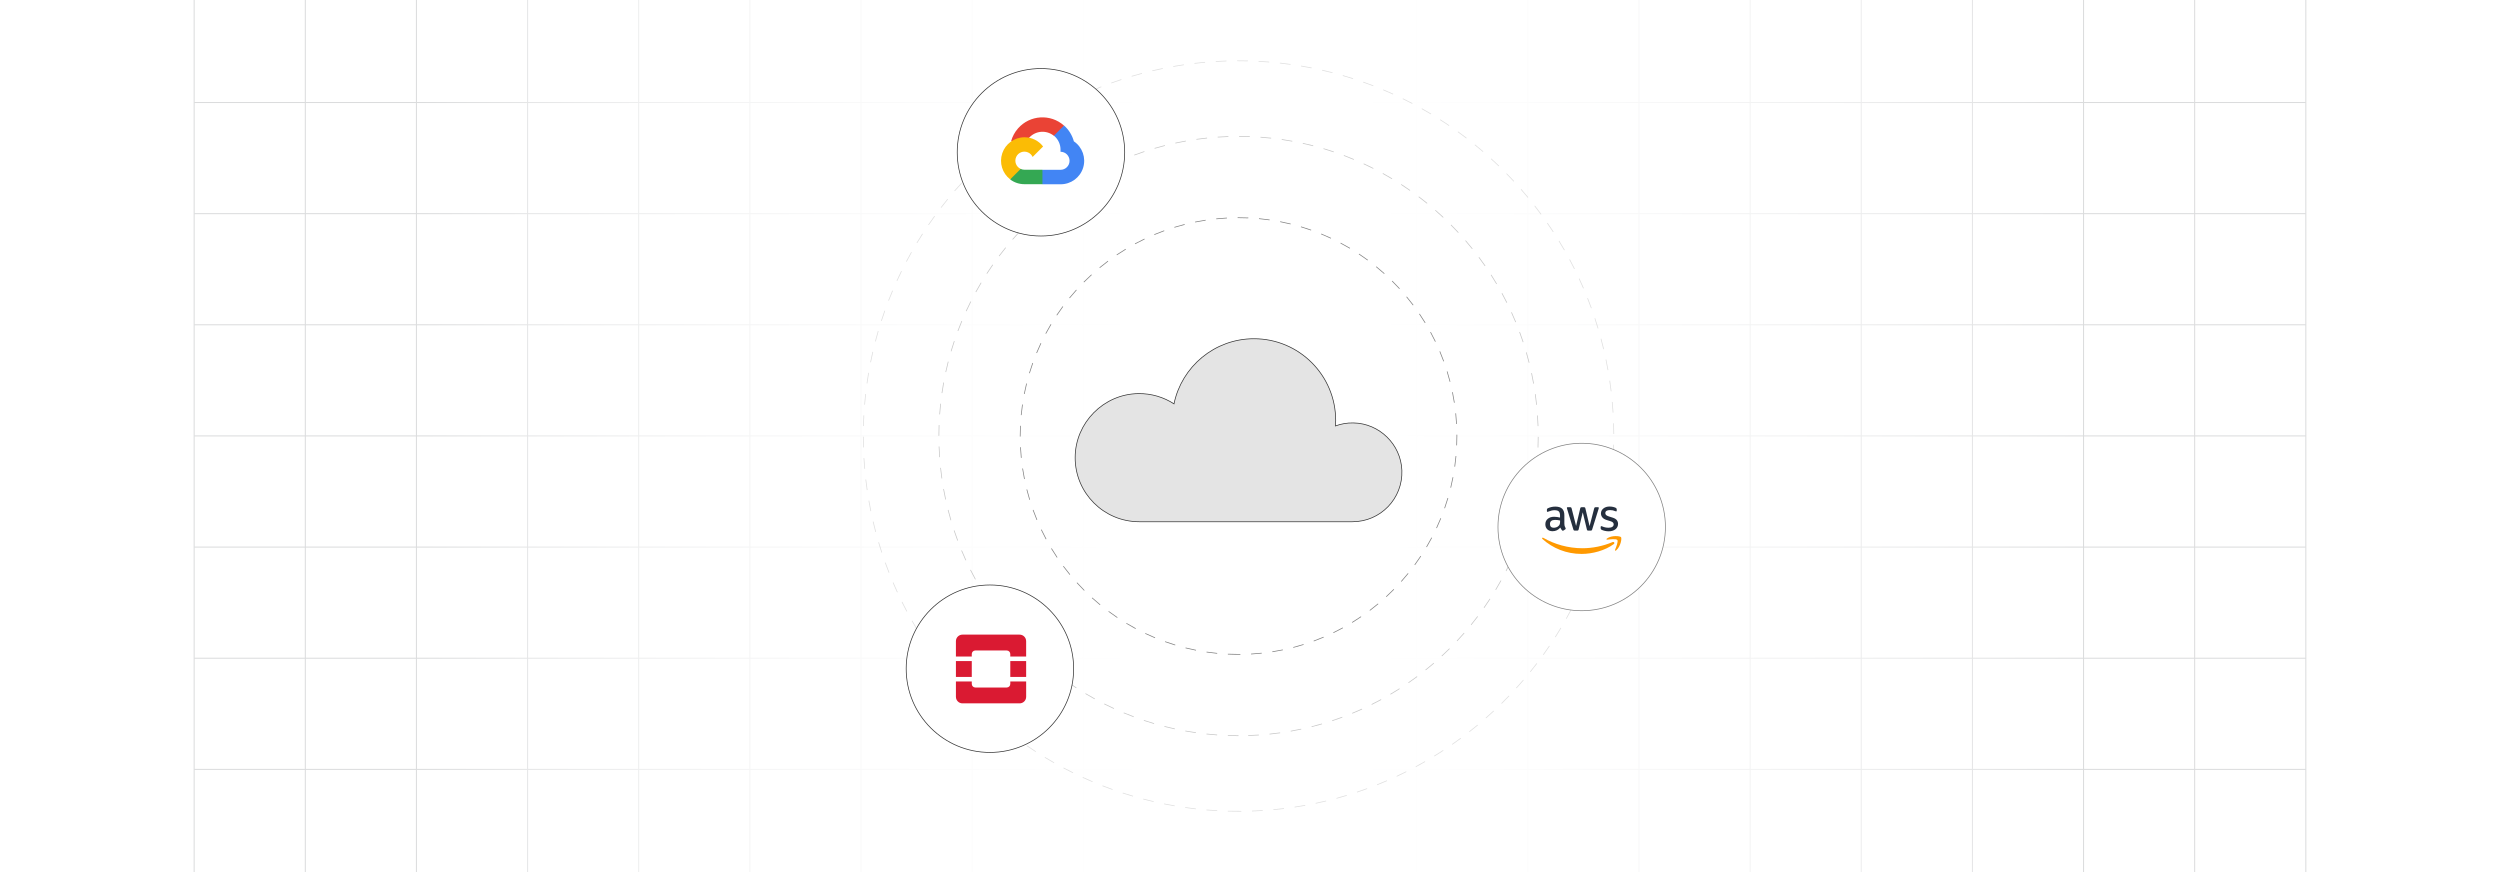 <?xml version="1.0" encoding="UTF-8"?><svg id="Layer_1" xmlns="http://www.w3.org/2000/svg" xmlns:xlink="http://www.w3.org/1999/xlink" viewBox="0 0 860 300"><defs><clipPath id="clippath"><rect y="-.038" width="860" height="300.076" fill="none" stroke-width="0"/></clipPath><clipPath id="clippath-1"><rect y="-.038" width="860" height="300.076" fill="none" stroke-width="0"/></clipPath><linearGradient id="linear-gradient" x1="144.881" y1="149.981" x2="715.119" y2="149.981" gradientUnits="userSpaceOnUse"><stop offset="0" stop-color="#fff" stop-opacity="0"/><stop offset=".039" stop-color="#fff" stop-opacity=".179"/><stop offset=".087" stop-color="#fff" stop-opacity=".369"/><stop offset=".137" stop-color="#fff" stop-opacity=".539"/><stop offset=".189" stop-color="#fff" stop-opacity=".681"/><stop offset=".244" stop-color="#fff" stop-opacity=".797"/><stop offset=".301" stop-color="#fff" stop-opacity=".887"/><stop offset=".363" stop-color="#fff" stop-opacity=".951"/><stop offset=".432" stop-color="#fff" stop-opacity=".988"/><stop offset=".523" stop-color="#fff"/><stop offset=".583" stop-color="#fff" stop-opacity=".984"/><stop offset=".643" stop-color="#fff" stop-opacity=".937"/><stop offset=".703" stop-color="#fff" stop-opacity=".858"/><stop offset=".763" stop-color="#fff" stop-opacity=".747"/><stop offset=".823" stop-color="#fff" stop-opacity=".604"/><stop offset=".883" stop-color="#fff" stop-opacity=".428"/><stop offset=".943" stop-color="#fff" stop-opacity=".225"/><stop offset="1" stop-color="#fff" stop-opacity="0"/></linearGradient><linearGradient id="linear-gradient-2" x1="560.116" y1="165.088" x2="560.116" y2="163.644" gradientUnits="userSpaceOnUse"><stop offset=".001" stop-color="#ff1d25" stop-opacity="0"/><stop offset=".079" stop-color="#f6272d" stop-opacity=".259"/><stop offset=".156" stop-color="#f03034" stop-opacity=".483"/><stop offset=".233" stop-color="#ea383b" stop-opacity=".669"/><stop offset=".307" stop-color="#e53e3f" stop-opacity=".813"/><stop offset=".378" stop-color="#e24243" stop-opacity=".916"/><stop offset=".445" stop-color="#e04545" stop-opacity=".979"/><stop offset=".503" stop-color="#e04646"/><stop offset=".561" stop-color="#e04545" stop-opacity=".979"/><stop offset=".627" stop-color="#e24243" stop-opacity=".917"/><stop offset=".697" stop-color="#e53e3f" stop-opacity=".815"/><stop offset=".77" stop-color="#ea383b" stop-opacity=".672"/><stop offset=".845" stop-color="#ef3135" stop-opacity=".488"/><stop offset=".922" stop-color="#f6272d" stop-opacity=".263"/><stop offset="1" stop-color="#ff1d25" stop-opacity="0"/></linearGradient><linearGradient id="linear-gradient-3" x1="469.176" y1="149.136" x2="469.176" y2="147.796" xlink:href="#linear-gradient-2"/><filter id="drop-shadow-1" filterUnits="userSpaceOnUse"><feOffset dx="2" dy="2"/><feGaussianBlur result="blur" stdDeviation="3"/><feFlood flood-color="#333" flood-opacity=".07"/><feComposite in2="blur" operator="in"/><feComposite in="SourceGraphic"/></filter><filter id="drop-shadow-2" filterUnits="userSpaceOnUse"><feOffset dx="2" dy="2"/><feGaussianBlur result="blur-2" stdDeviation="3"/><feFlood flood-color="#333" flood-opacity=".07"/><feComposite in2="blur-2" operator="in"/><feComposite in="SourceGraphic"/></filter><filter id="drop-shadow-3" filterUnits="userSpaceOnUse"><feOffset dx="2" dy="2"/><feGaussianBlur result="blur-3" stdDeviation="3"/><feFlood flood-color="#333" flood-opacity=".07"/><feComposite in2="blur-3" operator="in"/><feComposite in="SourceGraphic"/></filter></defs><rect y="0" width="860" height="300" rx="5" ry="5" fill="#fff" stroke-width="0"/><rect width="860" height="300" rx="5" ry="5" fill="#fff" stroke-width="0"/><rect y="0" width="860" height="300" rx="5" ry="5" fill="#fff" stroke-width="0"/><rect width="860" height="300" rx="5" ry="5" fill="#fff" stroke-width="0"/><g clip-path="url(#clippath)"><rect y="0" width="860" height="300" rx="5" ry="5" fill="#fff" stroke-width="0"/><g clip-path="url(#clippath-1)"><rect y="-.038" width="860" height="300" rx="5" ry="5" fill="#fff" stroke-width="0"/><rect x="66.787" y="-2.966" width="726.419" height="305.872" fill="none" stroke="#dbdcdd" stroke-miterlimit="10" stroke-width=".353"/><polyline points="66.791 264.672 105.02 264.672 143.248 264.672 143.265 264.672 181.493 264.672 219.705 264.672 219.721 264.672 257.95 264.672 296.178 264.672 296.195 264.672 334.423 264.672 372.651 264.672 410.896 264.672 449.108 264.672 487.337 264.672 487.353 264.672 525.581 264.672 563.81 264.672 563.826 264.672 602.054 264.672 640.267 264.672 640.283 264.672 678.511 264.672 716.74 264.672 754.968 264.672 754.984 264.672 793.213 264.672" fill="none" stroke="#dbdcdd" stroke-miterlimit="10" stroke-width=".353"/><polyline points="66.791 226.428 105.02 226.428 143.248 226.428 143.265 226.428 181.493 226.428 219.705 226.428 219.721 226.428 257.95 226.428 296.178 226.428 296.195 226.428 334.423 226.428 372.651 226.428 410.896 226.428 449.108 226.428 487.337 226.428 487.353 226.428 525.581 226.428 563.81 226.428 563.826 226.428 602.054 226.428 640.267 226.428 640.283 226.428 678.511 226.428 716.74 226.428 754.968 226.428 754.984 226.428 793.213 226.428" fill="none" stroke="#dbdcdd" stroke-miterlimit="10" stroke-width=".353"/><polyline points="66.791 188.199 105.02 188.199 143.248 188.199 143.265 188.199 181.493 188.199 219.705 188.199 219.721 188.199 257.95 188.199 296.178 188.199 296.195 188.199 334.423 188.199 372.651 188.199 410.896 188.199 449.108 188.199 487.337 188.199 487.353 188.199 525.581 188.199 563.81 188.199 563.826 188.199 602.054 188.199 640.267 188.199 640.283 188.199 678.511 188.199 716.74 188.199 754.968 188.199 754.984 188.199 793.213 188.199" fill="none" stroke="#dbdcdd" stroke-miterlimit="10" stroke-width=".353"/><polyline points="66.791 149.954 105.02 149.954 143.248 149.954 143.265 149.954 181.493 149.954 219.705 149.954 219.721 149.954 257.95 149.954 296.178 149.954 296.195 149.954 334.423 149.954 372.651 149.954 410.896 149.954 449.108 149.954 487.337 149.954 487.353 149.954 525.581 149.954 563.81 149.954 563.826 149.954 602.054 149.954 640.267 149.954 640.283 149.954 678.511 149.954 716.74 149.954 754.968 149.954 754.984 149.954 793.213 149.954" fill="none" stroke="#dbdcdd" stroke-miterlimit="10" stroke-width=".353"/><polyline points="66.791 111.726 105.02 111.726 143.248 111.726 143.265 111.726 181.493 111.726 219.705 111.726 219.721 111.726 257.95 111.726 296.178 111.726 296.195 111.726 334.423 111.726 372.651 111.726 410.896 111.726 449.108 111.726 487.337 111.726 487.353 111.726 525.581 111.726 563.81 111.726 563.826 111.726 602.054 111.726 640.267 111.726 640.283 111.726 678.511 111.726 716.74 111.726 754.968 111.726 754.984 111.726 793.213 111.726" fill="none" stroke="#dbdcdd" stroke-miterlimit="10" stroke-width=".353"/><polyline points="66.791 73.498 105.02 73.498 143.248 73.498 143.265 73.498 181.493 73.498 219.705 73.498 219.721 73.498 257.95 73.498 296.178 73.498 296.195 73.498 334.423 73.498 372.651 73.498 410.896 73.498 449.108 73.498 487.337 73.498 487.353 73.498 525.581 73.498 563.81 73.498 563.826 73.498 602.054 73.498 640.267 73.498 640.283 73.498 678.511 73.498 716.74 73.498 754.968 73.498 754.984 73.498 793.213 73.498" fill="none" stroke="#dbdcdd" stroke-miterlimit="10" stroke-width=".353"/><polyline points="66.791 35.269 105.02 35.269 143.248 35.269 143.265 35.269 181.493 35.269 219.705 35.269 219.721 35.269 257.95 35.269 296.178 35.269 296.195 35.269 334.423 35.269 372.651 35.269 410.896 35.269 449.108 35.269 487.337 35.269 487.353 35.269 525.581 35.269 563.81 35.269 563.826 35.269 602.054 35.269 640.267 35.269 640.283 35.269 678.511 35.269 716.74 35.269 754.968 35.269 754.984 35.269 793.213 35.269" fill="none" stroke="#dbdcdd" stroke-miterlimit="10" stroke-width=".353"/><polyline points="754.966 -2.982 754.966 -2.966 754.966 35.273 754.966 73.498 754.966 111.722 754.966 111.738 754.966 149.947 754.966 188.202 754.966 226.427 754.966 264.666 754.966 302.906" fill="none" stroke="#dbdcdd" stroke-miterlimit="10" stroke-width=".353"/><polyline points="716.742 -2.982 716.742 -2.966 716.742 35.273 716.742 73.498 716.742 111.722 716.742 111.738 716.742 149.947 716.742 188.202 716.742 226.427 716.742 264.666 716.742 302.906" fill="none" stroke="#dbdcdd" stroke-miterlimit="10" stroke-width=".353"/><polyline points="678.517 -2.982 678.517 -2.966 678.517 35.273 678.517 73.498 678.517 111.722 678.517 111.738 678.517 149.947 678.517 188.202 678.517 226.427 678.517 264.666 678.517 302.906" fill="none" stroke="#dbdcdd" stroke-miterlimit="10" stroke-width=".353"/><polyline points="640.262 -2.982 640.262 -2.966 640.262 35.273 640.262 73.498 640.262 111.722 640.262 111.738 640.262 149.947 640.262 188.202 640.262 226.427 640.262 264.666 640.262 302.906" fill="none" stroke="#dbdcdd" stroke-miterlimit="10" stroke-width=".353"/><polyline points="602.053 -2.982 602.053 -2.966 602.053 35.273 602.053 73.498 602.053 111.722 602.053 111.738 602.053 149.947 602.053 188.202 602.053 226.427 602.053 264.666 602.053 302.906" fill="none" stroke="#dbdcdd" stroke-miterlimit="10" stroke-width=".353"/><polyline points="563.813 -2.982 563.813 -2.966 563.813 35.273 563.813 73.498 563.813 111.722 563.813 111.738 563.813 149.947 563.813 188.202 563.813 226.427 563.813 264.666 563.813 302.906" fill="none" stroke="#dbdcdd" stroke-miterlimit="10" stroke-width=".353"/><polyline points="525.588 -2.982 525.588 -2.966 525.588 35.273 525.588 73.498 525.588 111.722 525.588 111.738 525.588 149.947 525.588 188.202 525.588 226.427 525.588 264.666 525.588 302.906" fill="none" stroke="#dbdcdd" stroke-miterlimit="10" stroke-width=".353"/><polyline points="487.334 -2.982 487.334 -2.966 487.334 35.273 487.334 73.498 487.334 111.722 487.334 111.738 487.334 149.947 487.334 188.202 487.334 226.427 487.334 264.666 487.334 302.906" fill="none" stroke="#dbdcdd" stroke-miterlimit="10" stroke-width=".353"/><polyline points="449.109 -2.982 449.109 -2.966 449.109 35.273 449.109 73.498 449.109 111.722 449.109 111.738 449.109 149.947 449.109 188.202 449.109 226.427 449.109 264.666 449.109 302.906" fill="none" stroke="#dbdcdd" stroke-miterlimit="10" stroke-width=".353"/><polyline points="410.899 -2.982 410.899 -2.966 410.899 35.273 410.899 73.498 410.899 111.722 410.899 111.738 410.899 149.947 410.899 188.202 410.899 226.427 410.899 264.666 410.899 302.906" fill="none" stroke="#dbdcdd" stroke-miterlimit="10" stroke-width=".353"/><polyline points="372.645 -2.982 372.645 -2.966 372.645 35.273 372.645 73.498 372.645 111.722 372.645 111.738 372.645 149.947 372.645 188.202 372.645 226.427 372.645 264.666 372.645 302.906" fill="none" stroke="#dbdcdd" stroke-miterlimit="10" stroke-width=".353"/><polyline points="334.42 -2.982 334.42 -2.966 334.42 35.273 334.42 73.498 334.42 111.722 334.42 111.738 334.42 149.947 334.42 188.202 334.42 226.427 334.42 264.666 334.42 302.906" fill="none" stroke="#dbdcdd" stroke-miterlimit="10" stroke-width=".353"/><polyline points="296.18 -2.982 296.18 -2.966 296.18 35.273 296.18 73.498 296.18 111.722 296.18 111.738 296.18 149.947 296.18 188.202 296.18 226.427 296.18 264.666 296.18 302.906" fill="none" stroke="#dbdcdd" stroke-miterlimit="10" stroke-width=".353"/><polyline points="257.956 -2.982 257.956 -2.966 257.956 35.273 257.956 73.498 257.956 111.722 257.956 111.738 257.956 149.947 257.956 188.202 257.956 226.427 257.956 264.666 257.956 302.906" fill="none" stroke="#dbdcdd" stroke-miterlimit="10" stroke-width=".353"/><polyline points="219.701 -2.982 219.701 -2.966 219.701 35.273 219.701 73.498 219.701 111.722 219.701 111.738 219.701 149.947 219.701 188.202 219.701 226.427 219.701 264.666 219.701 302.906" fill="none" stroke="#dbdcdd" stroke-miterlimit="10" stroke-width=".353"/><polyline points="181.491 -2.982 181.491 -2.966 181.491 35.273 181.491 73.498 181.491 111.722 181.491 111.738 181.491 149.947 181.491 188.202 181.491 226.427 181.491 264.666 181.491 302.906" fill="none" stroke="#dbdcdd" stroke-miterlimit="10" stroke-width=".353"/><polyline points="143.252 -2.982 143.252 -2.966 143.252 35.273 143.252 73.498 143.252 111.722 143.252 111.738 143.252 149.947 143.252 188.202 143.252 226.427 143.252 264.666 143.252 302.906" fill="none" stroke="#dbdcdd" stroke-miterlimit="10" stroke-width=".353"/><polyline points="105.027 -2.982 105.027 -2.966 105.027 35.273 105.027 73.498 105.027 111.722 105.027 111.738 105.027 149.947 105.027 188.202 105.027 226.427 105.027 264.666 105.027 302.906" fill="none" stroke="#dbdcdd" stroke-miterlimit="10" stroke-width=".353"/></g><rect x="144.881" y="-.038" width="570.238" height="300.038" fill="url(#linear-gradient)" stroke-width="0"/></g><line x1="560.121" y1="164.366" x2="560.111" y2="164.366" fill="none" opacity=".84" stroke="url(#linear-gradient-2)" stroke-miterlimit="10" stroke-width="1.445"/><g opacity=".74"><path d="M469.161,147.796c0,.37.01.73.03,1.1v.24c-.01-.08-.01-.16-.01-.24-.01-.37-.01-.73-.02-1.1" fill="none" stroke-width="0"/></g><path d="M469.191,149.136v-.24c-.02-.37-.03-.73-.03-1.1" fill="none" opacity=".84" stroke="url(#linear-gradient-3)" stroke-miterlimit="10" stroke-width="1.445"/><g opacity=".26"><path d="M426.058,279.21c-1.231,0-2.472-.018-3.686-.052l.008-.25c1.525.043,3.087.061,4.635.048l.002.25c-.319.002-.64.003-.959.003ZM430.699,279.128l-.01-.25c1.218-.043,2.454-.104,3.675-.182l.016.249c-1.223.079-2.462.14-3.681.183ZM418.693,279.003c-1.231-.07-2.469-.157-3.676-.26l.021-.249c1.205.102,2.439.19,3.668.259l-.014.25ZM438.053,278.658l-.023-.249c1.221-.113,2.451-.244,3.658-.391l.029.248c-1.209.147-2.441.279-3.664.392ZM411.351,278.378c-1.211-.138-2.441-.295-3.655-.469l.035-.247c1.212.173,2.439.33,3.647.468l-.027.248ZM445.368,277.769l-.037-.247c1.199-.18,2.42-.381,3.629-.599l.045.246c-1.212.218-2.436.42-3.637.6ZM404.055,277.335c-1.207-.208-2.426-.436-3.621-.677l.049-.245c1.193.241,2.41.468,3.615.676l-.043.246ZM452.62,276.464l-.051-.245c1.194-.251,2.402-.521,3.589-.806l.059.243c-1.19.285-2.399.557-3.597.808ZM396.831,275.876c-1.182-.274-2.386-.572-3.577-.884l.062-.242c1.19.312,2.392.609,3.571.883l-.057.243ZM459.788,274.745l-.065-.241c1.169-.316,2.358-.657,3.535-1.012l.072.239c-1.179.356-2.371.697-3.543,1.014ZM389.704,274.004c-1.172-.345-2.36-.712-3.533-1.093l.078-.237c1.169.38,2.356.747,3.525,1.09l-.07.24ZM466.842,272.615l-.078-.237c1.155-.385,2.323-.793,3.472-1.213l.086.234c-1.15.421-2.321.83-3.479,1.216ZM382.673,271.717c-1.149-.411-2.314-.847-3.462-1.294l.09-.233c1.147.447,2.309.881,3.456,1.292l-.084.235ZM473.763,270.084l-.092-.232c1.13-.45,2.269-.923,3.385-1.406l.1.23c-1.118.483-2.26.958-3.393,1.409ZM375.788,269.03c-1.124-.477-2.262-.978-3.38-1.49l.103-.228c1.116.511,2.252,1.012,3.374,1.487l-.098.231ZM480.508,267.17l-.105-.227c1.101-.513,2.212-1.051,3.303-1.598l.111.224c-1.093.548-2.206,1.087-3.309,1.601ZM369.072,265.953c-1.09-.538-2.196-1.103-3.287-1.681l.117-.221c1.089.576,2.192,1.141,3.281,1.677l-.111.225ZM487.078,263.873l-.119-.22c1.066-.573,2.146-1.173,3.208-1.785l.125.217c-1.065.613-2.147,1.214-3.214,1.788ZM362.549,262.498c-1.066-.605-2.138-1.232-3.185-1.865l.129-.214c1.045.632,2.114,1.258,3.179,1.861l-.123.218ZM493.453,260.205l-.131-.213c1.035-.635,2.079-1.296,3.103-1.965l.137.209c-1.025.67-2.071,1.333-3.108,1.969ZM356.235,258.677c-1.023-.659-2.057-1.346-3.072-2.042l.141-.206c1.015.694,2.046,1.38,3.066,2.039l-.135.21ZM499.613,256.178l-.143-.205c.999-.694,2.004-1.414,2.987-2.139l.148.201c-.985.727-1.992,1.447-2.993,2.143ZM350.15,254.505c-.982-.715-1.975-1.46-2.95-2.213l.152-.198c.974.752,1.965,1.495,2.944,2.209l-.146.202ZM505.537,251.809l-.154-.197c.951-.743,1.914-1.519,2.862-2.305l.16.192c-.95.788-1.915,1.565-2.868,2.31ZM344.316,249.996c-.931-.762-1.879-1.561-2.819-2.375l.164-.189c.939.812,1.885,1.61,2.813,2.371l-.158.193ZM511.207,247.108l-.164-.188c.913-.802,1.831-1.631,2.728-2.464l.17.183c-.898.835-1.817,1.665-2.733,2.469ZM338.746,245.166c-.906-.833-1.808-1.684-2.679-2.531l.174-.18c.87.846,1.77,1.695,2.675,2.526l-.17.185ZM516.604,242.093l-.176-.178c.882-.868,1.751-1.748,2.586-2.615l.18.173c-.836.87-1.707,1.752-2.59,2.62ZM333.461,240.029c-.844-.867-1.695-1.768-2.531-2.677l.184-.169c.835.907,1.685,1.806,2.527,2.672l-.18.174ZM521.71,236.779l-.185-.168c.818-.9,1.638-1.829,2.436-2.758l.19.163c-.799.932-1.62,1.861-2.439,2.763ZM328.475,234.606c-.798-.919-1.597-1.867-2.375-2.815l.193-.158c.776.946,1.574,1.892,2.371,2.809l-.19.164ZM526.509,231.184l-.193-.157c.755-.932,1.52-1.905,2.275-2.893l.199.151c-.757.99-1.523,1.965-2.281,2.898ZM323.807,228.911c-.737-.953-1.481-1.943-2.212-2.943l.201-.147c.73.999,1.473,1.987,2.208,2.938l-.197.153ZM530.987,225.324l-.203-.146c.705-.978,1.414-1.993,2.108-3.018l.207.141c-.695,1.026-1.406,2.044-2.112,3.024ZM319.469,222.963c-.694-1.011-1.381-2.042-2.04-3.062l.211-.136c.657,1.019,1.343,2.047,2.036,3.057l-.207.142ZM535.124,219.216l-.211-.135c.655-1.027,1.306-2.082,1.935-3.134l.215.128c-.63,1.055-1.282,2.111-1.938,3.141ZM315.48,216.781c-.63-1.038-1.257-2.106-1.862-3.172l.217-.123c.606,1.065,1.23,2.129,1.858,3.166l-.213.13ZM538.911,212.88l-.219-.122c.599-1.07,1.188-2.16,1.753-3.241l.221.116c-.565,1.082-1.155,2.175-1.755,3.247ZM311.846,210.385c-.571-1.077-1.136-2.177-1.678-3.271l.225-.111c.541,1.092,1.103,2.19,1.674,3.265l-.221.117ZM542.329,206.336l-.225-.109c.536-1.103,1.062-2.226,1.565-3.337l.229.102c-.503,1.113-1.03,2.238-1.568,3.344ZM308.587,203.797c-.503-1.092-1.003-2.223-1.488-3.36l.231-.098c.483,1.134.983,2.263,1.484,3.353l-.227.104ZM545.367,199.604l-.231-.097c.474-1.133.935-2.285,1.372-3.423l.233.09c-.439,1.141-.9,2.294-1.375,3.43ZM305.709,197.037c-.444-1.133-.881-2.293-1.296-3.449l.234-.085c.416,1.153.851,2.312,1.294,3.443l-.232.091ZM548.017,192.704l-.236-.083c.411-1.172.805-2.349,1.172-3.498l.238.076c-.367,1.151-.763,2.331-1.174,3.505ZM303.217,190.102c-.382-1.168-.75-2.352-1.096-3.518l.24-.071c.345,1.165.712,2.346,1.094,3.511l-.238.078ZM550.26,185.672l-.24-.069c.337-1.17.662-2.364.966-3.549l.242.062c-.305,1.187-.63,2.383-.968,3.556ZM301.128,183.035c-.311-1.178-.611-2.381-.892-3.576l.244-.057c.278,1.192.578,2.393.89,3.568l-.242.064ZM552.093,178.534l-.244-.056c.272-1.197.527-2.407.76-3.598l.246.048c-.234,1.193-.49,2.406-.762,3.606ZM299.448,175.86c-.239-1.171-.471-2.389-.685-3.621l.246-.043c.215,1.229.445,2.445.684,3.614l-.244.05ZM553.513,171.303l-.246-.041c.201-1.211.388-2.434.552-3.636l.248.034c-.165,1.204-.352,2.43-.554,3.643ZM298.182,168.601c-.173-1.196-.333-2.425-.476-3.654l.248-.028c.143,1.226.302,2.453.476,3.647l-.248.036ZM554.513,164.002l-.248-.027c.13-1.189.245-2.421.344-3.662l.25.019c-.1,1.244-.216,2.478-.346,3.669ZM297.336,161.28c-.104-1.214-.194-2.451-.267-3.675l.25-.015c.071,1.222.161,2.457.267,3.668l-.25.021ZM555.098,156.656l-.25-.013c.061-1.203.107-2.439.136-3.675l.25.006c-.028,1.238-.074,2.477-.136,3.682ZM296.907,153.923c-.036-1.206-.057-2.446-.06-3.685l.25-.001c.003,1.236.023,2.474.06,3.678l-.25.008ZM555.016,149.29c-.007-1.212-.031-2.449-.072-3.675l.25-.009c.041,1.23.065,2.468.072,3.683l-.25.001ZM297.144,146.561l-.25-.007c.032-1.214.082-2.453.148-3.682l.25.014c-.066,1.227-.117,2.463-.148,3.675ZM554.769,141.94c-.075-1.21-.169-2.444-.279-3.667l.248-.022c.111,1.226.206,2.462.281,3.674l-.25.016ZM297.546,139.217l-.25-.021c.102-1.221.222-2.455.358-3.668l.248.028c-.136,1.21-.256,2.442-.356,3.66ZM554.107,134.615c-.145-1.215-.31-2.442-.489-3.645l.248-.037c.179,1.206.344,2.435.489,3.652l-.248.03ZM298.364,131.909l-.248-.035c.173-1.224.363-2.449.567-3.641l.246.042c-.203,1.19-.394,2.413-.565,3.634ZM553.025,127.34c-.215-1.206-.449-2.421-.696-3.611l.244-.051c.248,1.192.482,2.41.698,3.618l-.246.044ZM299.598,124.658l-.246-.049c.243-1.212.504-2.424.775-3.603l.244.057c-.272,1.176-.532,2.386-.773,3.595ZM551.529,120.14c-.281-1.181-.585-2.38-.903-3.565l.242-.065c.318,1.187.623,2.389.905,3.572l-.244.058ZM301.248,117.49l-.242-.064c.308-1.177.638-2.373.981-3.552l.24.07c-.344,1.177-.673,2.37-.98,3.545ZM549.621,113.036c-.351-1.172-.723-2.352-1.105-3.507l.236-.079c.385,1.158.757,2.34,1.109,3.515l-.24.071ZM303.312,110.417l-.238-.077c.378-1.17.778-2.349,1.188-3.501l.236.084c-.409,1.15-.809,2.326-1.185,3.494ZM547.309,106.054c-.428-1.172-.867-2.329-1.308-3.438l.232-.092c.441,1.111.882,2.27,1.31,3.444l-.234.086ZM305.781,103.465l-.232-.091c.445-1.146.912-2.298,1.387-3.424l.231.097c-.474,1.124-.94,2.274-1.385,3.418ZM544.601,99.228c-.486-1.13-.99-2.257-1.496-3.348l.227-.105c.508,1.093,1.012,2.222,1.5,3.354l-.231.099ZM308.647,96.67l-.227-.103c.511-1.121,1.042-2.244,1.58-3.338l.225.11c-.537,1.092-1.067,2.213-1.578,3.331ZM541.513,92.575c-.544-1.09-1.111-2.187-1.685-3.259l.221-.118c.575,1.075,1.144,2.173,1.688,3.266l-.224.111ZM311.896,90.054l-.221-.116c.572-1.085,1.167-2.175,1.769-3.241l.217.123c-.6,1.063-1.193,2.152-1.765,3.234ZM538.05,86.105c-.606-1.058-1.235-2.121-1.87-3.159l.213-.131c.637,1.041,1.267,2.106,1.874,3.166l-.217.124ZM315.518,83.639l-.215-.129c.635-1.052,1.29-2.106,1.95-3.133l.211.135c-.659,1.025-1.313,2.077-1.946,3.127ZM534.22,79.84c-.654-1.006-1.343-2.033-2.047-3.049l.205-.143c.705,1.019,1.395,2.047,2.051,3.056l-.209.136ZM319.497,77.441l-.207-.141c.693-1.014,1.407-2.028,2.123-3.016l.203.146c-.715.985-1.428,1.998-2.119,3.01ZM530.04,73.8c-.717-.976-1.463-1.961-2.218-2.93l.197-.153c.756.97,1.503,1.958,2.222,2.935l-.201.148ZM323.819,71.483l-.197-.152c.753-.979,1.524-1.952,2.291-2.89l.193.158c-.766.936-1.534,1.907-2.287,2.884ZM525.521,68.003c-.784-.95-1.585-1.892-2.38-2.8l.188-.165c.797.91,1.6,1.855,2.386,2.806l-.193.159ZM328.472,65.781l-.19-.163c.81-.938,1.635-1.864,2.45-2.754l.184.169c-.814.888-1.636,1.813-2.444,2.748ZM520.683,62.469c-.826-.892-1.68-1.788-2.536-2.663l.178-.175c.858.876,1.714,1.774,2.542,2.668l-.184.17ZM333.438,60.353l-.18-.174c.848-.876,1.723-1.754,2.601-2.611l.174.179c-.876.855-1.749,1.732-2.595,2.606ZM515.537,57.215c-.888-.856-1.791-1.702-2.684-2.516l.168-.185c.894.815,1.8,1.663,2.689,2.521l-.174.18ZM338.701,55.216l-.17-.184c.906-.836,1.83-1.664,2.743-2.458l.164.189c-.912.793-1.833,1.619-2.737,2.454ZM510.1,52.259c-.939-.807-1.888-1.601-2.823-2.361l.158-.194c.936.761,1.888,1.557,2.827,2.366l-.162.19ZM344.242,50.387l-.158-.193c.942-.776,1.91-1.549,2.877-2.299l.152.197c-.964.749-1.93,1.52-2.871,2.295ZM504.388,47.617c-.963-.739-1.956-1.478-2.952-2.198l.146-.203c.998.721,1.993,1.462,2.958,2.202l-.152.198ZM350.048,45.88l-.148-.202c.99-.725,2-1.442,3.001-2.132l.143.206c-1,.689-2.008,1.404-2.995,2.128ZM498.422,43.305c-1.018-.692-2.052-1.375-3.073-2.027l.135-.211c1.023.655,2.06,1.338,3.079,2.031l-.141.207ZM356.096,41.711l-.137-.21c1.029-.666,2.077-1.325,3.115-1.958l.131.214c-1.037.631-2.083,1.288-3.109,1.954ZM492.217,39.337c-1.053-.631-2.124-1.254-3.186-1.85l.123-.218c1.062.597,2.137,1.221,3.191,1.853l-.129.215ZM362.367,37.893l-.123-.217c1.066-.609,2.15-1.207,3.22-1.776l.117.221c-1.067.568-2.148,1.165-3.214,1.772ZM485.797,35.728c-1.088-.57-2.194-1.13-3.288-1.665l.109-.225c1.097.536,2.205,1.098,3.294,1.669l-.115.222ZM368.844,34.44l-.111-.224c1.103-.549,2.219-1.083,3.314-1.588l.105.227c-1.094.504-2.207,1.038-3.309,1.585ZM479.175,32.491c-1.108-.503-2.246-1-3.38-1.475l.098-.231c1.136.477,2.274.974,3.386,1.478l-.103.228ZM375.502,31.364l-.098-.23c1.115-.477,2.258-.947,3.397-1.396l.092.232c-1.138.448-2.278.917-3.392,1.393ZM472.375,29.639c-1.145-.442-2.309-.872-3.461-1.279l.084-.235c1.153.408,2.32.839,3.467,1.281l-.09.233ZM382.333,28.671l-.086-.235c1.155-.417,2.327-.822,3.483-1.203l.078.237c-1.154.38-2.323.784-3.476,1.201ZM465.418,27.181c-1.174-.377-2.361-.739-3.531-1.078l.07-.24c1.171.339,2.361.703,3.537,1.08l-.076.238ZM389.32,26.37l-.072-.239c1.175-.35,2.368-.686,3.547-1l.065.241c-1.177.314-2.367.649-3.539.999ZM458.342,25.13c-1.193-.309-2.396-.601-3.574-.87l.055-.244c1.182.27,2.387.563,3.582.872l-.062.242ZM396.426,24.475l-.057-.243c1.188-.28,2.398-.548,3.598-.795l.051.245c-1.197.247-2.406.513-3.592.793ZM451.17,23.493c-1.202-.238-2.42-.461-3.618-.663l.041-.246c1.201.202,2.421.425,3.626.664l-.049.245ZM403.63,22.992l-.043-.246c1.194-.21,2.418-.408,3.638-.587l.037.247c-1.218.179-2.439.376-3.632.586ZM443.916,22.272c-1.217-.169-2.445-.322-3.649-.455l.027-.248c1.207.133,2.437.286,3.657.455l-.035.248ZM410.907,21.925l-.029-.248c1.211-.143,2.444-.27,3.666-.378l.021.249c-1.219.108-2.449.235-3.658.377ZM436.605,21.468c-1.207-.099-2.441-.181-3.67-.246l.014-.25c1.23.065,2.467.148,3.676.247l-.019.249ZM418.233,21.275l-.016-.25c1.23-.073,2.469-.13,3.683-.169l.008.25c-1.212.039-2.448.095-3.675.169ZM429.262,21.08c-1.06-.026-2.138-.04-3.203-.04l-.475.001v-.25l.475-.001c1.067,0,2.147.013,3.209.04l-.006.25Z" fill="gray" stroke-width="0"/></g><g opacity=".45"><path d="M426.058,253.208c-1.227,0-2.467-.021-3.685-.065l.009-.25c1.215.043,2.452.065,3.676.065v.25ZM429.372,253.154l-.008-.25c1.225-.039,2.46-.1,3.673-.181l.018.249c-1.216.082-2.455.143-3.683.182ZM418.694,252.947c-1.23-.087-2.465-.196-3.672-.326l.027-.249c1.203.129,2.436.239,3.662.326l-.018.249ZM436.725,252.66l-.025-.249c1.207-.124,2.436-.273,3.65-.442l.035.248c-1.219.169-2.45.319-3.66.443ZM411.365,252.165c-1.212-.173-2.437-.371-3.64-.587l.045-.246c1.2.216,2.421.414,3.63.586l-.035.247ZM444.025,251.643l-.043-.246c1.198-.211,2.413-.448,3.608-.703l.053.244c-1.199.256-2.416.494-3.618.705ZM404.112,250.859c-1.198-.26-2.405-.545-3.588-.848l.062-.242c1.18.301,2.383.586,3.578.846l-.053.244ZM451.232,250.102l-.06-.242c1.182-.297,2.376-.621,3.549-.961l.07.24c-1.176.341-2.373.665-3.559.963ZM396.971,249.035c-1.183-.348-2.369-.721-3.528-1.107l.08-.237c1.155.386,2.339.758,3.519,1.105l-.07.24ZM458.311,248.048l-.078-.237c1.161-.383,2.328-.791,3.471-1.214l.086.234c-1.144.424-2.314.834-3.478,1.217ZM389.958,246.693c-1.157-.434-2.313-.891-3.437-1.359l.096-.231c1.121.467,2.274.923,3.429,1.355l-.088.234ZM465.213,245.494l-.096-.231c1.128-.464,2.26-.954,3.366-1.456l.103.228c-1.108.503-2.244.995-3.374,1.46ZM383.137,243.855c-1.115-.512-2.235-1.051-3.329-1.601l.113-.224c1.09.549,2.207,1.086,3.319,1.597l-.103.228ZM471.907,242.453l-.111-.224c1.095-.545,2.189-1.115,3.255-1.694l.119.22c-1.067.58-2.165,1.151-3.263,1.698ZM376.542,240.535c-1.07-.588-2.148-1.205-3.203-1.834l.129-.215c1.052.627,2.127,1.243,3.195,1.83l-.121.219ZM478.372,238.941l-.127-.215c1.051-.62,2.103-1.267,3.128-1.923l.135.211c-1.027.657-2.083,1.306-3.136,1.927ZM370.203,236.753c-1.019-.658-2.049-1.35-3.063-2.057l.143-.205c1.013.706,2.041,1.395,3.056,2.052l-.135.21ZM484.573,234.977l-.143-.206c.998-.689,2.002-1.409,2.985-2.141l.148.2c-.984.734-1.991,1.456-2.991,2.147ZM364.153,232.532c-.984-.741-1.963-1.504-2.908-2.269l.158-.194c.942.763,1.918,1.524,2.9,2.263l-.15.2ZM490.479,230.579l-.156-.195c.945-.756,1.897-1.546,2.828-2.348l.162.19c-.933.803-1.887,1.595-2.834,2.353ZM358.421,227.894c-.921-.801-1.843-1.631-2.739-2.468l.17-.183c.895.835,1.815,1.663,2.733,2.462l-.164.189ZM496.062,225.772l-.17-.184c.885-.817,1.777-1.672,2.655-2.543l.176.178c-.879.873-1.774,1.73-2.661,2.549ZM353.032,222.863c-.867-.871-1.728-1.764-2.557-2.655l.184-.17c.826.889,1.685,1.78,2.551,2.648l-.178.177ZM501.293,220.581l-.182-.171c.836-.89,1.666-1.807,2.47-2.726l.188.164c-.805.921-1.638,1.841-2.476,2.732ZM348.014,217.466c-.8-.924-1.594-1.875-2.361-2.828l.195-.157c.765.95,1.558,1.899,2.356,2.821l-.19.164ZM506.146,215.03l-.193-.158c.767-.941,1.53-1.915,2.271-2.894l.199.15c-.742.981-1.508,1.958-2.276,2.902ZM343.395,211.729c-.733-.979-1.459-1.984-2.155-2.986l.205-.143c.695,1,1.418,2.002,2.149,2.979l-.199.149ZM510.594,209.147l-.205-.144c.695-.988,1.389-2.015,2.062-3.05l.209.137c-.674,1.038-1.369,2.066-2.065,3.057ZM339.194,205.683c-.657-1.022-1.309-2.075-1.935-3.13l.215-.128c.626,1.052,1.275,2.103,1.932,3.123l-.211.135ZM514.616,202.96l-.215-.129c.624-1.038,1.243-2.111,1.839-3.19l.219.121c-.598,1.081-1.218,2.158-1.843,3.198ZM335.437,199.356c-.584-1.068-1.158-2.164-1.707-3.258l.223-.112c.548,1.092,1.121,2.186,1.703,3.251l-.219.12ZM518.185,196.499l-.223-.113c.552-1.089,1.093-2.205,1.606-3.315l.227.104c-.515,1.114-1.057,2.232-1.61,3.324ZM332.139,192.782c-.507-1.106-1.001-2.24-1.47-3.37l.231-.096c.468,1.127.961,2.258,1.466,3.361l-.227.104ZM521.286,189.795l-.231-.097c.469-1.115.928-2.267,1.364-3.424l.234.088c-.439,1.16-.898,2.315-1.368,3.433ZM329.324,185.992c-.424-1.136-.837-2.306-1.227-3.476l.236-.079c.39,1.168.802,2.334,1.225,3.467l-.234.088ZM523.896,182.882l-.236-.08c.391-1.159.766-2.342,1.114-3.516l.24.071c-.351,1.177-.727,2.363-1.118,3.525ZM326.998,178.999c-.346-1.18-.673-2.376-.973-3.555l.242-.061c.299,1.177.625,2.37.971,3.546l-.24.07ZM526,175.806l-.242-.062c.307-1.187.596-2.39.856-3.576l.244.054c-.262,1.188-.551,2.394-.858,3.584ZM325.18,171.856c-.26-1.199-.5-2.416-.715-3.616l.246-.044c.214,1.197.454,2.411.713,3.607l-.244.053ZM527.585,168.607l-.246-.045c.22-1.196.42-2.417.597-3.628l.248.036c-.178,1.214-.379,2.438-.599,3.637ZM323.881,164.601c-.172-1.215-.325-2.446-.453-3.657l.248-.026c.129,1.208.281,2.436.453,3.648l-.248.035ZM528.649,161.315l-.248-.027c.133-1.217.246-2.449.335-3.662l.25.019c-.09,1.215-.203,2.45-.337,3.67ZM323.104,157.272c-.085-1.225-.149-2.463-.192-3.681l.25-.009c.042,1.215.107,2.451.192,3.672l-.25.018ZM529.191,153.965l-.25-.01c.047-1.223.072-2.459.075-3.676l.25.001c-.003,1.219-.028,2.458-.075,3.685ZM323.101,149.905h-.25c.001-1.237.024-2.477.068-3.685l.25.009c-.044,1.205-.067,2.442-.068,3.676ZM528.961,146.602c-.04-1.224-.102-2.459-.185-3.672l.25-.017c.082,1.216.144,2.454.185,3.681l-.25.008ZM323.368,142.558l-.25-.018c.089-1.233.199-2.468.33-3.671l.248.027c-.13,1.2-.24,2.432-.328,3.662ZM528.462,139.267c-.129-1.228-.278-2.456-.446-3.649l.248-.035c.168,1.197.318,2.428.446,3.658l-.248.026ZM324.155,135.249l-.248-.036c.175-1.206.373-2.431.592-3.638l.246.045c-.218,1.204-.416,2.425-.59,3.629ZM527.44,131.986c-.212-1.196-.45-2.41-.707-3.608l.244-.053c.258,1.202.496,2.418.709,3.617l-.246.044ZM325.464,128.014l-.244-.054c.264-1.206.55-2.412.852-3.586l.242.062c-.301,1.17-.587,2.374-.85,3.577ZM525.897,124.798c-.297-1.177-.621-2.371-.965-3.548l.24-.07c.344,1.18.669,2.377.967,3.557l-.242.061ZM327.291,120.892l-.24-.071c.349-1.18.723-2.367,1.112-3.526l.236.079c-.388,1.157-.761,2.341-1.108,3.519ZM523.842,117.739c-.388-1.171-.798-2.339-1.218-3.47l.234-.087c.421,1.134.832,2.304,1.222,3.478l-.238.079ZM329.634,113.898l-.234-.088c.435-1.157.894-2.313,1.362-3.435l.231.097c-.468,1.119-.925,2.272-1.358,3.426ZM521.287,110.856c-.463-1.121-.954-2.253-1.46-3.365l.229-.103c.507,1.115.998,2.249,1.462,3.373l-.231.096ZM332.471,107.098l-.227-.104c.513-1.114,1.053-2.233,1.605-3.326l.223.112c-.55,1.09-1.089,2.207-1.601,3.318ZM518.249,104.181c-.544-1.09-1.115-2.186-1.696-3.254l.219-.119c.583,1.071,1.155,2.168,1.702,3.262l-.225.111ZM335.789,100.52l-.219-.12c.596-1.083,1.214-2.16,1.837-3.202l.215.129c-.622,1.039-1.239,2.113-1.833,3.193ZM514.739,97.735c-.623-1.051-1.27-2.103-1.926-3.126l.211-.135c.656,1.025,1.306,2.08,1.93,3.134l-.215.127ZM339.566,94.201l-.209-.136c.669-1.035,1.362-2.064,2.06-3.061l.205.144c-.695.994-1.387,2.022-2.056,3.053ZM510.779,91.553c-.695-1.003-1.417-2.007-2.146-2.983l.201-.149c.73.979,1.453,1.985,2.149,2.99l-.205.143ZM343.783,88.17l-.199-.15c.748-.993,1.513-1.971,2.272-2.906l.193.157c-.757.933-1.52,1.908-2.267,2.899ZM506.385,85.664c-.77-.959-1.562-1.909-2.351-2.825l.19-.163c.791.917,1.584,1.87,2.356,2.832l-.195.156ZM348.417,82.455l-.19-.164c.809-.928,1.64-1.849,2.472-2.737l.182.171c-.829.886-1.658,1.805-2.464,2.73ZM501.586,80.099c-.829-.895-1.685-1.788-2.546-2.652l.178-.177c.862.867,1.721,1.762,2.552,2.659l-.184.17ZM353.438,77.085l-.176-.177c.868-.865,1.763-1.725,2.657-2.555l.17.184c-.893.828-1.784,1.685-2.651,2.548ZM496.402,74.884c-.896-.839-1.815-1.669-2.728-2.467l.164-.189c.917.8,1.837,1.632,2.734,2.473l-.17.183ZM358.828,72.085l-.164-.19c.926-.8,1.878-1.593,2.83-2.359l.156.195c-.949.763-1.899,1.555-2.822,2.353ZM490.86,70.049c-.953-.773-1.928-1.537-2.897-2.269l.15-.199c.972.733,1.948,1.498,2.904,2.273l-.158.194ZM364.555,67.481l-.15-.2c.975-.728,1.98-1.452,2.988-2.151l.143.205c-1.007.698-2.01,1.42-2.981,2.147ZM484.987,65.616c-1.007-.705-2.033-1.397-3.053-2.058l.137-.21c1.022.663,2.051,1.356,3.059,2.062l-.143.205ZM370.59,63.295l-.135-.21c1.026-.659,2.08-1.31,3.132-1.933l.127.215c-1.049.622-2.101,1.27-3.124,1.928ZM478.81,61.611c-1.051-.629-2.125-1.247-3.192-1.836l.121-.219c1.069.59,2.147,1.21,3.2,1.84l-.129.215ZM376.904,59.552l-.119-.22c1.066-.582,2.163-1.155,3.26-1.704l.111.224c-1.093.547-2.188,1.119-3.252,1.7ZM472.363,58.054c-1.089-.551-2.205-1.09-3.317-1.603l.105-.227c1.114.514,2.232,1.054,3.325,1.607l-.113.223ZM383.467,56.27l-.103-.228c1.119-.51,2.253-1.003,3.371-1.466l.096.231c-1.115.461-2.247.953-3.363,1.462ZM465.674,54.968c-1.128-.472-2.28-.93-3.426-1.361l.088-.234c1.148.433,2.304.892,3.434,1.365l-.096.231ZM390.242,53.468l-.088-.234c1.147-.426,2.316-.838,3.478-1.224l.078.237c-1.159.385-2.326.795-3.469,1.221ZM458.773,52.369c-1.166-.392-2.35-.766-3.517-1.111l.07-.239c1.171.346,2.356.721,3.526,1.113l-.08.237ZM397.221,51.153l-.07-.24c1.183-.345,2.379-.671,3.557-.97l.06.242c-1.174.298-2.367.624-3.547.968ZM451.712,50.277c-1.19-.306-2.394-.592-3.576-.852l.053-.244c1.187.26,2.393.548,3.586.854l-.062.242ZM404.347,49.346l-.053-.244c1.193-.257,2.411-.497,3.618-.711l.043.246c-1.203.214-2.418.453-3.608.71ZM444.531,48.702c-1.213-.22-2.434-.419-3.629-.593l.035-.247c1.199.174,2.423.373,3.639.594l-.045.246ZM411.585,48.056l-.035-.247c1.212-.171,2.443-.323,3.659-.45l.025.249c-1.212.127-2.44.278-3.649.448ZM437.256,47.647c-1.215-.131-2.447-.243-3.662-.332l.018-.249c1.218.088,2.453.2,3.672.333l-.027.248ZM418.897,47.289l-.018-.249c1.226-.085,2.464-.148,3.683-.189l.008.25c-1.215.041-2.451.103-3.673.188ZM429.923,47.114c-1.22-.045-2.457-.069-3.676-.071v-.25c1.223.002,2.462.026,3.686.071l-.01.25Z" fill="gray" stroke-width="0"/></g><path d="M426.165,225.234c-1.262.005-2.541-.029-3.792-.089l.012-.25c1.247.061,2.526.081,3.781.089.174,0,.347-.001.519-.002l.002.25c-.174.002-.348.002-.522.002ZM430.374,225.112l-.014-.25c1.219-.069,2.451-.169,3.662-.298l.026.249c-1.215.128-2.451.229-3.675.299ZM418.696,224.876c-1.217-.119-2.448-.27-3.66-.448l.037-.247c1.207.178,2.435.328,3.647.446l-.023.249ZM437.703,224.334l-.039-.247c1.203-.187,2.419-.408,3.616-.656l.051.245c-1.201.248-2.422.47-3.628.658ZM411.403,223.801c-1.198-.237-2.408-.508-3.598-.806l.06-.242c1.185.296,2.392.567,3.586.803l-.049.245ZM444.922,222.839l-.062-.242c1.175-.304,2.363-.643,3.533-1.009l.074.238c-1.173.367-2.366.708-3.545,1.013ZM404.252,222.012c-1.175-.356-2.356-.746-3.51-1.16l.084-.235c1.151.413,2.328.801,3.498,1.156l-.072.239ZM451.959,220.64l-.086-.234c1.141-.419,2.287-.874,3.408-1.35l.098.231c-1.125.477-2.275.934-3.42,1.354ZM397.296,219.519c-1.129-.468-2.265-.973-3.375-1.5l.107-.226c1.106.525,2.238,1.028,3.363,1.495l-.096.231ZM458.728,217.764l-.109-.225c1.096-.53,2.193-1.095,3.264-1.68l.119.22c-1.073.586-2.175,1.153-3.273,1.685ZM390.624,216.356c-1.083-.582-2.163-1.195-3.209-1.824l.129-.214c1.042.626,2.118,1.238,3.199,1.817l-.119.221ZM465.19,214.235l-.131-.213c1.039-.635,2.077-1.305,3.085-1.991l.141.207c-1.012.688-2.053,1.36-3.095,1.997ZM384.3,212.553c-1.019-.682-2.033-1.398-3.015-2.128l.148-.2c.98.727,1.99,1.44,3.005,2.12l-.139.208ZM471.28,210.09l-.15-.199c.968-.73,1.937-1.498,2.878-2.283l.16.192c-.944.788-1.916,1.558-2.888,2.29ZM378.377,208.154c-.949-.779-1.889-1.59-2.792-2.41l.168-.185c.9.817,1.836,1.625,2.782,2.402l-.158.193ZM476.941,205.371l-.17-.184c.898-.826,1.787-1.685,2.644-2.553l.178.176c-.858.871-1.751,1.732-2.651,2.561ZM372.914,203.202c-.864-.863-1.721-1.761-2.545-2.668l.185-.168c.821.905,1.675,1.799,2.535,2.66l-.176.177ZM482.119,200.124l-.185-.167c.819-.917,1.621-1.858,2.384-2.798l.193.157c-.764.942-1.568,1.887-2.392,2.808ZM367.957,197.746c-.781-.949-1.546-1.925-2.272-2.901l.201-.149c.724.974,1.486,1.946,2.265,2.892l-.193.159ZM486.763,194.394l-.201-.147c.723-.987,1.431-2.002,2.102-3.018l.209.138c-.674,1.02-1.384,2.038-2.109,3.028ZM363.557,191.836c-.677-1.007-1.343-2.053-1.98-3.107l.215-.129c.634,1.051,1.298,2.093,1.972,3.097l-.207.14ZM490.831,188.238l-.215-.128c.622-1.049,1.228-2.129,1.798-3.209l.221.117c-.572,1.084-1.179,2.167-1.804,3.221ZM359.755,185.53c-.574-1.067-1.135-2.172-1.665-3.283l.227-.107c.527,1.107,1.086,2.208,1.659,3.272l-.221.118ZM494.279,181.71l-.227-.105c.517-1.105,1.012-2.24,1.474-3.374l.232.095c-.464,1.137-.962,2.276-1.48,3.385ZM356.591,178.886c-.469-1.123-.917-2.277-1.332-3.429l.234-.085c.414,1.148.861,2.298,1.328,3.417l-.231.097ZM497.069,174.871l-.236-.083c.405-1.155.787-2.334,1.134-3.505l.24.071c-.349,1.174-.731,2.357-1.138,3.517ZM354.094,171.959c-.36-1.177-.693-2.372-.99-3.551l.242-.061c.297,1.176.628,2.367.986,3.54l-.238.073ZM499.168,167.794l-.242-.06c.288-1.185.551-2.394.779-3.59l.246.047c-.231,1.201-.493,2.413-.783,3.603ZM352.29,164.811c-.242-1.206-.456-2.428-.636-3.631l.248-.037c.179,1.199.392,2.417.633,3.62l-.245.049ZM500.555,160.554l-.248-.035c.17-1.209.312-2.437.424-3.65l.248.022c-.111,1.217-.254,2.45-.424,3.663ZM351.198,157.521c-.121-1.211-.214-2.448-.276-3.676l.25-.013c.061,1.224.154,2.457.274,3.665l-.248.024ZM501.224,153.213l-.25-.011c.045-1.05.068-2.127.068-3.203l-.002-.471.25-.002.002.472c0,1.08-.023,2.161-.068,3.214ZM351.076,150.158h-.25l-.001-.155c0-1.172.027-2.359.081-3.53l.25.012c-.054,1.167-.081,2.35-.081,3.516l.001.158ZM500.93,145.855c-.066-1.21-.164-2.443-.29-3.663l.248-.025c.127,1.224.226,2.46.292,3.675l-.25.014ZM351.416,142.819l-.248-.023c.116-1.224.265-2.455.44-3.661l.248.036c-.175,1.202-.322,2.429-.44,3.648ZM500.17,138.547c-.185-1.205-.403-2.421-.647-3.617l.244-.05c.246,1.199.465,2.42.651,3.628l-.248.038ZM352.473,135.548l-.246-.048c.237-1.208.506-2.418.799-3.6l.242.06c-.291,1.177-.559,2.384-.795,3.587ZM498.695,131.35c-.304-1.18-.641-2.369-1.002-3.536l.238-.074c.363,1.17.701,2.364,1.006,3.547l-.242.062ZM354.24,128.417l-.24-.072c.353-1.175.741-2.356,1.152-3.511l.236.084c-.41,1.151-.797,2.329-1.148,3.499ZM496.517,124.332c-.419-1.147-.87-2.294-1.343-3.411l.231-.098c.474,1.121.927,2.273,1.347,3.423l-.234.086ZM356.71,121.48l-.231-.096c.469-1.138.972-2.274,1.493-3.378l.227.106c-.52,1.1-1.022,2.233-1.489,3.367ZM493.666,117.578c-.532-1.103-1.095-2.202-1.673-3.266l.219-.119c.581,1.067,1.145,2.17,1.679,3.276l-.225.108ZM359.849,114.823l-.221-.118c.58-1.087,1.191-2.168,1.816-3.213l.215.128c-.624,1.042-1.232,2.12-1.81,3.203ZM490.162,111.131c-.634-1.041-1.302-2.081-1.985-3.088l.207-.141c.685,1.012,1.355,2.054,1.991,3.099l-.213.13ZM363.627,108.51l-.209-.139c.682-1.021,1.395-2.037,2.122-3.019l.201.148c-.725.98-1.437,1.992-2.114,3.009ZM486.044,105.053c-.735-.977-1.501-1.947-2.277-2.882l.191-.16c.779.939,1.548,1.912,2.285,2.892l-.199.15ZM367.999,102.599l-.193-.158c.777-.951,1.586-1.893,2.403-2.797l.185.168c-.815.901-1.62,1.839-2.396,2.788ZM481.352,99.403c-.827-.903-1.685-1.794-2.548-2.649l.176-.178c.866.858,1.727,1.752,2.556,2.658l-.184.169ZM372.924,97.143l-.178-.176c.856-.861,1.752-1.719,2.663-2.55l.168.185c-.907.828-1.8,1.684-2.653,2.542ZM476.131,94.231c-.911-.818-1.851-1.623-2.793-2.39l.158-.194c.945.77,1.888,1.577,2.803,2.398l-.168.185ZM378.351,92.192l-.16-.192c.945-.781,1.919-1.547,2.897-2.278l.15.2c-.975.729-1.945,1.493-2.887,2.271ZM470.43,89.588c-.98-.722-1.993-1.431-3.014-2.108l.139-.208c1.023.679,2.04,1.391,3.023,2.115l-.148.201ZM384.231,87.794l-.141-.207c1.01-.681,2.054-1.349,3.103-1.985l.129.214c-1.046.634-2.086,1.3-3.092,1.978ZM464.303,85.522c-1.044-.623-2.123-1.23-3.206-1.804l.117-.221c1.087.577,2.17,1.185,3.218,1.81l-.129.215ZM390.51,83.991l-.119-.22c1.073-.581,2.177-1.143,3.28-1.671l.107.226c-1.1.526-2.199,1.087-3.269,1.665ZM457.805,82.072c-1.102-.517-2.236-1.015-3.371-1.481l.096-.231c1.139.467,2.276.967,3.381,1.486l-.105.227ZM397.124,80.823l-.098-.231c1.125-.472,2.277-.923,3.426-1.34l.086.235c-1.145.415-2.294.865-3.414,1.335ZM450.994,79.278c-1.15-.407-2.329-.791-3.503-1.142l.072-.239c1.177.352,2.359.737,3.515,1.145l-.084.235ZM404.023,78.32l-.074-.239c1.172-.361,2.366-.697,3.549-.998l.062.242c-1.18.3-2.37.635-3.537.995ZM443.946,77.172c-1.182-.29-2.39-.556-3.589-.789l.047-.245c1.204.233,2.416.499,3.603.79l-.06.243ZM411.142,76.506l-.049-.245c1.205-.244,2.427-.46,3.631-.643l.037.247c-1.2.182-2.418.398-3.619.641ZM436.732,75.773c-1.201-.172-2.429-.317-3.649-.431l.023-.249c1.225.115,2.457.26,3.661.433l-.035.247ZM418.406,75.404l-.025-.249c1.217-.123,2.453-.219,3.675-.284l.014.25c-1.218.064-2.45.159-3.663.283ZM429.417,75.09c-1.11-.049-2.24-.074-3.358-.074l-.315.001-.002-.25.316-.001c1.121,0,2.255.025,3.37.074l-.012.25Z" fill="gray" stroke-width="0"/><path d="M465.578,145.482c-2.173-.04-4.255.329-6.175,1.034.042-.627.071-1.257.071-1.894,0-15.518-12.58-28.099-28.099-28.099-13.568,0-24.888,9.616-27.521,22.405-3.531-2.286-7.753-3.594-12.288-3.527-11.946.176-21.694,10.062-21.709,22.01-.015,12.185,9.858,22.067,22.04,22.067h73.363c9.605,0,17.35-7.966,16.986-17.653-.335-8.945-7.72-16.179-16.669-16.342Z" fill="#e4e4e4" stroke="#333" stroke-miterlimit="10" stroke-width=".25"/><g filter="url(#drop-shadow-1)"><circle cx="356.09" cy="50.387" r="28.801" fill="#fff" stroke="#333" stroke-miterlimit="10" stroke-width=".25"/><path d="M360.507,44.71h.873l2.487-2.487.122-1.055c-4.628-4.085-11.692-3.644-15.777.983-1.136,1.286-1.96,2.814-2.408,4.469.277-.114.584-.132.873-.053l4.973-.82s.253-.418.384-.392c2.212-2.43,5.936-2.713,8.49-.645h-.018Z" fill="#ea4335" stroke-width="0"/><path d="M367.409,46.62c-.572-2.105-1.745-3.997-3.377-5.444l-3.49,3.49c1.474,1.204,2.313,3.018,2.277,4.921v.62c1.716,0,3.106,1.391,3.106,3.106,0,1.716-1.391,3.106-3.106,3.106h-6.213l-.62.628v3.726l.62.62h6.213c3.562.028,6.721-2.281,7.779-5.682,1.055-3.402-.24-7.096-3.19-9.091h0Z" fill="#4285f4" stroke-width="0"/><path d="M350.386,61.358h6.213v-4.973h-6.213c-.443,0-.88-.095-1.283-.279l-.873.27-2.504,2.487-.218.873c1.404,1.06,3.118,1.63,4.878,1.623h0Z" fill="#34a853" stroke-width="0"/><path d="M350.386,45.224c-3.451.02-6.508,2.231-7.609,5.501-1.101,3.27-.004,6.88,2.732,8.983l3.604-3.604c-1.564-.706-2.258-2.546-1.552-4.11s2.546-2.258,4.11-1.552c.688.312,1.24.863,1.552,1.552l3.604-3.604c-1.534-2.004-3.917-3.175-6.44-3.167h0Z" fill="#fbbc05" stroke-width="0"/></g><g filter="url(#drop-shadow-2)"><circle cx="338.531" cy="228.036" r="28.801" fill="#fff" stroke="#333" stroke-miterlimit="10" stroke-width=".25"/><path d="M348.751,216.313h-19.671c-1.234,0-2.245,1.01-2.245,2.245v5.29h5.456v-.868c0-.67.544-1.214,1.214-1.214h10.821c.67,0,1.214.544,1.214,1.214v.868h5.456v-5.285c-.002-1.24-1.005-2.245-2.245-2.25ZM345.54,233.289c0,.67-.544,1.214-1.214,1.214h-10.82c-.67,0-1.214-.544-1.214-1.214v-.868h-5.457v5.29c0,1.234,1.01,2.245,2.245,2.245h19.671c1.234,0,2.245-1.01,2.245-2.245v-5.286h-5.456v.865ZM326.836,225.408h5.456v5.456h-5.456v-5.456ZM345.54,225.408h5.456v5.456h-5.456v-5.456Z" fill="#da1a32" stroke-width="0"/></g><g filter="url(#drop-shadow-3)"><circle cx="542.104" cy="179.286" r="28.801" fill="#fff" stroke="gray" stroke-miterlimit="10" stroke-width=".25"/><path d="M536.154,178.169c0,.336.036.608.1.807.073.2.163.417.29.653.045.073.064.145.064.209,0,.091-.054.181-.172.272l-.571.381c-.082.054-.163.082-.236.082-.091,0-.181-.045-.272-.127-.127-.136-.236-.281-.327-.426-.091-.154-.181-.327-.281-.535-.707.834-1.596,1.252-2.666,1.252-.762,0-1.369-.218-1.814-.653-.444-.435-.671-1.016-.671-1.741,0-.771.272-1.397.825-1.868s1.288-.707,2.222-.707c.308,0,.626.027.961.073s.68.118,1.043.2v-.662c0-.689-.145-1.17-.426-1.451-.29-.281-.78-.417-1.478-.417-.317,0-.644.036-.98.118s-.662.181-.98.308c-.145.064-.254.1-.317.118-.064.018-.109.027-.145.027-.127,0-.191-.091-.191-.281v-.444c0-.145.018-.254.064-.317s.127-.127.254-.191c.317-.163.698-.299,1.143-.408.444-.118.916-.172,1.415-.172,1.079,0,1.868.245,2.376.735.499.49.753,1.233.753,2.231v2.938h.018ZM532.472,179.547c.299,0,.608-.054.934-.163.327-.109.617-.308.862-.58.145-.172.254-.363.308-.58s.091-.481.091-.789v-.381c-.263-.064-.544-.118-.834-.154s-.571-.054-.853-.054c-.608,0-1.052.118-1.351.363-.299.245-.444.59-.444,1.043,0,.426.109.744.336.961.218.227.535.336.952.336h0ZM539.755,180.527c-.163,0-.272-.027-.345-.091-.073-.054-.136-.181-.191-.354l-2.131-7.011c-.054-.181-.082-.299-.082-.363,0-.145.073-.227.218-.227h.889c.172,0,.29.027.354.091.073.054.127.181.181.354l1.524,6.004,1.415-6.004c.045-.181.1-.299.172-.354.073-.054.2-.091.363-.091h.726c.172,0,.29.027.363.091.073.054.136.181.172.354l1.433,6.077,1.569-6.077c.054-.181.118-.299.181-.354.073-.054.191-.091.354-.091h.844c.145,0,.227.073.227.227,0,.045-.009.091-.018.145-.009.054-.027.127-.064.227l-2.186,7.011c-.054.181-.118.299-.191.354s-.191.091-.345.091h-.78c-.172,0-.29-.027-.363-.091s-.136-.181-.172-.363l-1.406-5.85-1.397,5.841c-.045.181-.1.299-.172.363-.073.064-.2.091-.363.091h-.78ZM551.409,180.772c-.472,0-.943-.054-1.397-.163-.454-.109-.807-.227-1.043-.363-.145-.082-.245-.172-.281-.254-.036-.082-.054-.172-.054-.254v-.463c0-.191.073-.281.209-.281.054,0,.109.009.163.027.054.018.136.054.227.091.308.136.644.245.998.317.363.073.717.109,1.079.109.571,0,1.016-.1,1.324-.299.308-.2.472-.49.472-.862,0-.254-.082-.463-.245-.635-.163-.172-.472-.327-.916-.472l-1.315-.408c-.662-.209-1.152-.517-1.451-.925-.299-.399-.454-.844-.454-1.315,0-.381.082-.717.245-1.007s.381-.544.653-.744c.272-.209.58-.363.943-.472s.744-.154,1.143-.154c.2,0,.408.009.608.036.209.027.399.064.59.1.181.045.354.091.517.145.163.054.29.109.381.163.127.073.218.145.272.227.054.073.082.172.082.299v.426c0,.191-.073.29-.209.29-.073,0-.191-.036-.345-.109-.517-.236-1.097-.354-1.741-.354-.517,0-.925.082-1.206.254s-.426.435-.426.807c0,.254.091.472.272.644s.517.345.998.499l1.288.408c.653.209,1.125.499,1.406.871s.417.798.417,1.27c0,.39-.082.744-.236,1.052-.163.308-.381.58-.662.798-.281.227-.617.39-1.007.508-.408.127-.834.191-1.297.191h0Z" fill="#252f3e" stroke-width="0"/><path d="M553.123,185.179c-2.984,2.204-7.319,3.374-11.046,3.374-5.224,0-9.931-1.932-13.486-5.142-.281-.254-.027-.599.308-.399,3.845,2.231,8.589,3.582,13.495,3.582,3.31,0,6.947-.689,10.294-2.104.499-.227.925.327.435.689h0Z" fill="#f90" stroke-width="0"/><path d="M554.366,183.764c-.381-.49-2.521-.236-3.492-.118-.29.036-.336-.218-.073-.408,1.705-1.197,4.508-.853,4.834-.454.327.408-.091,3.211-1.687,4.553-.245.209-.481.1-.372-.172.363-.898,1.17-2.92.789-3.401Z" fill="#f90" stroke-width="0"/></g></svg>